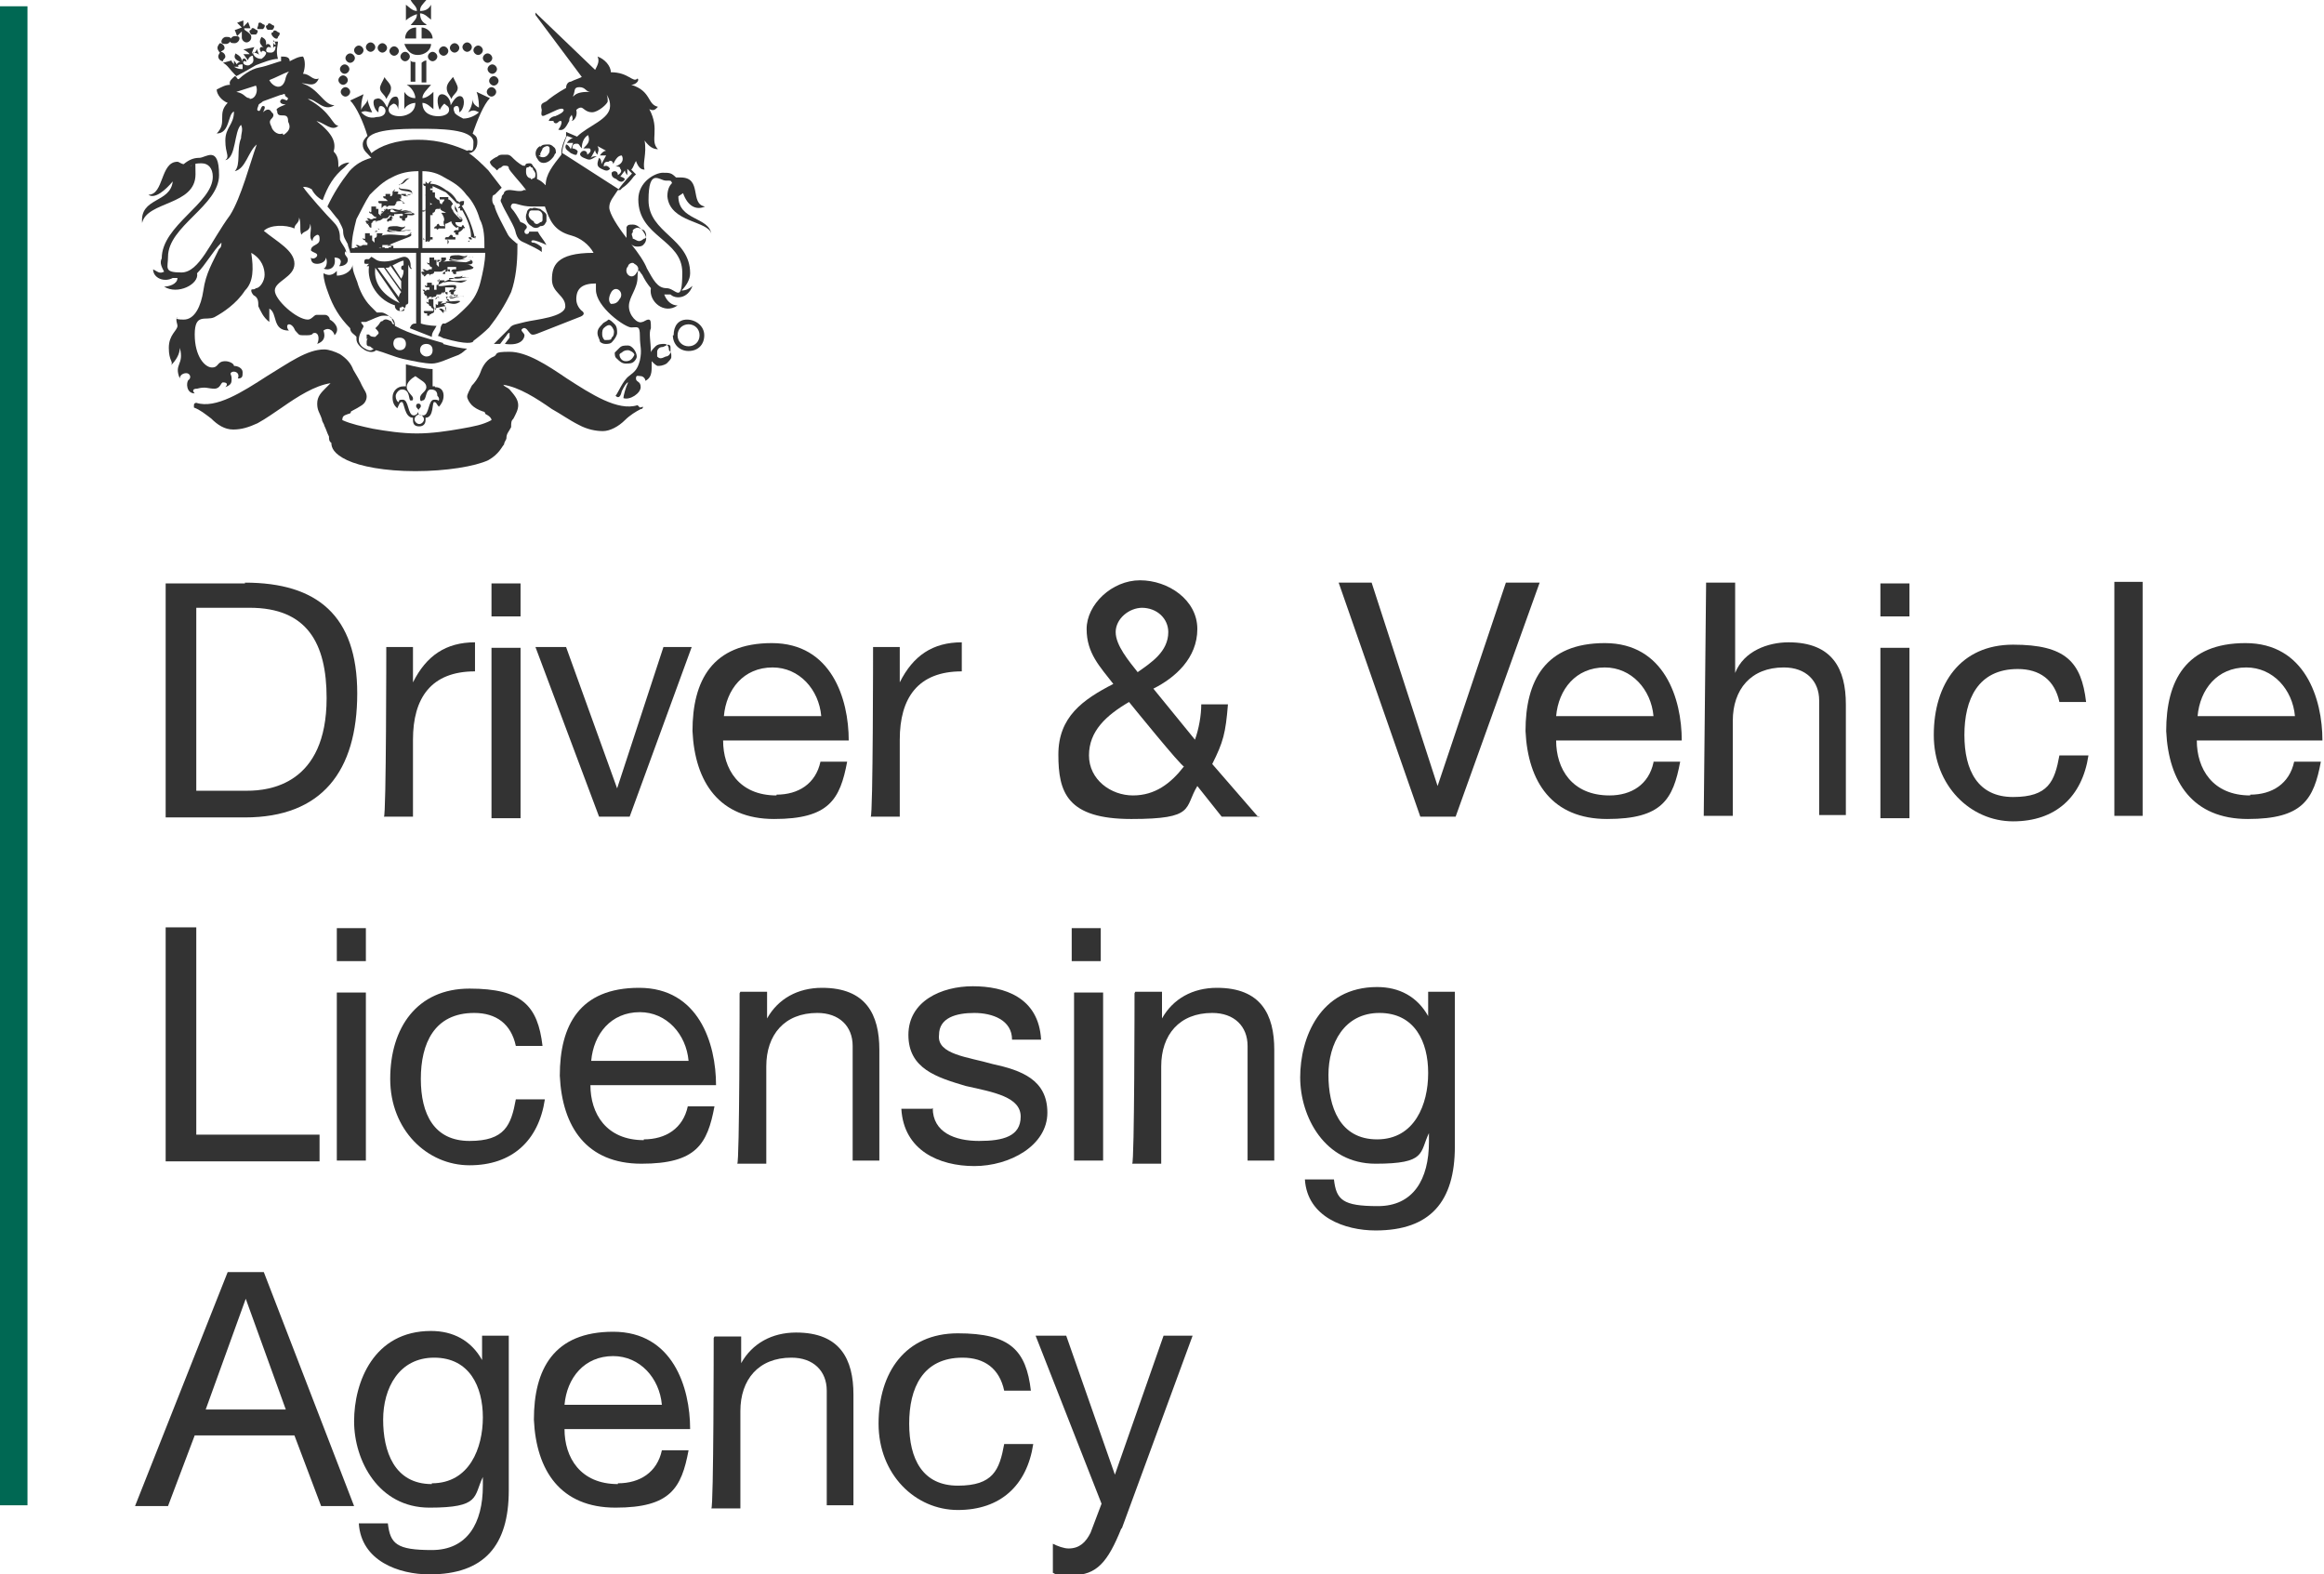 <?xml version="1.0" encoding="UTF-8"?>
<svg id="Layer_1" xmlns="http://www.w3.org/2000/svg" baseProfile="tiny" version="1.2" viewBox="0 0 296 200.5">
  <!-- Generator: Adobe Illustrator 29.5.1, SVG Export Plug-In . SVG Version: 2.1.0 Build 141)  -->
  <rect y=".8" width="3.5" height="190.9" fill="#006853"/>
  <path d="M31.2,74.3h-10.1v29.8h10.1c9.8,0,14.3-5.9,14.3-15.8s-5.1-14.1-14.3-14.1ZM31.5,100.7h-6.5v-23.3h6.8c7.3,0,9.8,4.5,9.8,11.5,0,11-7.3,11.8-10.1,11.8Z" fill="#333"/>
  <path d="M49.2,82.4h3.4v4.5c1.7-3.4,4.2-5.1,7.9-5.1v3.7c-5.6,0-7.9,3.4-7.9,8.7v9.8h-3.7c.3,0,.3-21.7.3-21.7Z" fill="#333"/>
  <rect x="62.6" y="82.5" width="3.7" height="21.7" fill="#333"/>
  <rect x="62.6" y="74.3" width="3.7" height="4.2" fill="#333"/>
  <polygon points="80.2 104 76.3 104 68.2 82.4 72.1 82.4 78.6 100.4 84.5 82.4 88.1 82.4 80.2 104" fill="#333"/>
  <path d="M98.9,101.3c-4.8,0-6.8-3.4-6.8-7h16c0-5.3-2.2-12.4-9.8-12.4s-10.1,4.8-10.1,11.2c.3,6.5,3.4,11.2,10.4,11.2s8.4-2.5,9.3-7.3h-3.4c-.6,2.8-2.8,4.2-5.6,4.2ZM98.4,85c3.4,0,5.9,2.8,6.2,6.2h-12.4c.3-3.4,2.5-6.2,6.2-6.2Z" fill="#333"/>
  <path d="M111.2,82.4h3.4v4.5c1.7-3.4,4.2-5.1,7.9-5.1v3.7c-5.6,0-7.9,3.4-7.9,8.7v9.8h-3.7c.3,0,.3-21.7.3-21.7Z" fill="#333"/>
  <path d="M160.3,104.1l-5.9-6.8c1.4-2.8,1.7-3.9,2-7.6h-3.4c0,1.4-.3,3.1-.8,4.5l-5.3-6.5c2.8-1.4,5.6-3.9,5.6-7.6s-3.7-6.2-7.3-6.2-6.8,3.1-6.8,6.2,1.7,4.8,3.4,7c-3.9,2-7,4.2-7,9s1.1,8.2,9.3,8.2,6.7-1.4,8.4-4.2l3.1,3.9h4.8ZM145.4,77.4c2,0,3.4,1.4,3.4,3.1,0,2.5-2.2,3.9-3.9,5.1-1.1-1.4-2.8-3.4-2.8-5.1s1.7-3.1,3.4-3.1ZM144.3,101.3c-2.8,0-5.6-2-5.6-5.1s2.2-5.1,5.1-6.8c0,0,6.8,8.4,7,8.2-1.7,2.2-3.7,3.7-6.5,3.7Z" fill="#333"/>
  <polygon points="185.4 104 180.9 104 170.5 74.2 174.7 74.2 183.1 100.1 191.8 74.2 196.1 74.2 185.4 104 185.4 104" fill="#333"/>
  <path d="M210.6,97.1c-.6,2.8-2.8,4.2-5.6,4.2-4.8,0-6.8-3.4-6.8-7h16c0-5.3-2.2-12.4-9.8-12.4s-10.1,4.8-10.1,11.2c.3,6.5,3.4,11.2,10.4,11.2s8.4-2.5,9.3-7.3h-3.4ZM204.4,85c3.4,0,5.9,2.8,6.2,6.2h-12.4c.3-3.4,2.5-6.2,6.2-6.2Z" fill="#333"/>
  <path d="M217.3,74.2h3.7v11.5c1.1-2.8,4.2-3.9,6.8-3.9,5.6,0,7.3,3.4,7.3,7.9v14.1h-3.4v-14.6c0-2.5-1.7-4.2-4.5-4.2-4.2,0-6.5,2.8-6.5,6.8v12.1h-3.7l.3-29.5h0Z" fill="#333"/>
  <rect x="239.5" y="82.5" width="3.7" height="21.7" fill="#333"/>
  <rect x="239.5" y="74.3" width="3.7" height="4.2" fill="#333"/>
  <path d="M262.3,89.4c-.6-2.8-2.5-4.2-5.3-4.2-5.1,0-6.8,3.9-6.8,8.4s1.7,7.9,6.2,7.9,5.3-2,5.9-5.3h3.7c-.8,5.3-4.2,8.4-9.6,8.4s-10.1-4.5-10.1-11,3.4-11.5,10.1-11.5,8.7,2.2,9.3,7.3h-3.4Z" fill="#333"/>
  <polygon points="269.3 74.1 272.9 74.1 272.9 103.9 269.3 103.9 269.3 74.1 269.3 74.1" fill="#333"/>
  <path d="M286.6,101.3c-4.8,0-6.8-3.4-6.8-7h16c0-5.3-2.2-12.4-9.8-12.4s-10.1,4.8-10.1,11.2c.3,6.5,3.4,11.2,10.4,11.2s8.4-2.5,9.3-7.3h-3.4c-.6,2.8-2.8,4.2-5.6,4.2ZM286.1,85c3.4,0,5.9,2.8,6.2,6.2h-12.4c.3-3.4,2.5-6.2,6.2-6.2Z" fill="#333"/>
  <polygon points="21.1 118.1 25 118.1 25 144.5 40.7 144.5 40.7 147.9 21.1 147.9 21.1 118.1" fill="#333"/>
  <rect x="42.9" y="126.4" width="3.7" height="21.4" fill="#333"/>
  <rect x="42.9" y="118.2" width="3.7" height="4.2" fill="#333"/>
  <path d="M65.7,133.2c-.6-2.8-2.5-4.2-5.3-4.2-5.1,0-6.8,3.9-6.8,8.4s1.7,7.9,6.2,7.9,5.3-2,5.9-5.3h3.7c-.8,5.3-4.2,8.4-9.6,8.4s-10.1-4.5-10.1-11,3.4-11.5,10.1-11.5,8.7,2.2,9.3,7.3h-3.4Z" fill="#333"/>
  <path d="M82,145.2c-4.8,0-6.8-3.4-6.8-7h16c0-5.3-2.2-12.4-9.8-12.4s-10.1,4.8-10.1,11.2c.3,6.5,3.4,11.2,10.4,11.2s8.4-2.5,9.3-7.3h-3.4c-.6,2.8-2.8,4.2-5.6,4.2ZM81.5,128.9c3.4,0,5.9,2.8,6.2,6.2h-12.4c.3-3.4,2.5-6.2,6.2-6.2Z" fill="#333"/>
  <path d="M94.3,126.3h3.4v3.4c1.4-2.5,3.9-3.9,7-3.9,5.6,0,7.3,3.4,7.3,7.9v14.1h-3.4v-14.6c0-2.5-1.7-4.2-4.5-4.2-4.2,0-6.5,2.8-6.5,6.8v12.4h-3.7c.3,0,.3-21.7.3-21.7h0Z" fill="#333"/>
  <path d="M118.8,141.1c0,3.1,2.8,4.2,5.9,4.2s5.3-.6,5.3-3.1-3.4-3.1-7-3.9c-3.7-1.1-7.3-2.2-7.3-6.5s4.2-6.2,8.2-6.2,8.4,1.4,8.7,6.8h-3.7c0-2.5-2.5-3.4-4.8-3.4s-4.5.6-4.5,2.8c-.3,2.5,3.7,2.8,6.8,3.7,3.7.8,7,2,7,6.2s-4.8,6.8-9.3,6.8-9-2-9.3-7.3h3.9Z" fill="#333"/>
  <rect x="136.8" y="126.4" width="3.7" height="21.4" fill="#333"/>
  <rect x="136.5" y="118.2" width="3.7" height="4.2" fill="#333"/>
  <path d="M144.6,126.3h3.4v3.4c1.4-2.5,3.9-3.9,7-3.9,5.6,0,7.3,3.4,7.3,7.9v14.1h-3.4v-14.6c0-2.5-1.7-4.2-4.5-4.2-4.2,0-6.5,2.8-6.5,6.8v12.4h-3.7c.3,0,.3-21.7.3-21.7h0Z" fill="#333"/>
  <path d="M181.9,126.3v3.1c-1.4-2.5-3.7-3.7-6.5-3.7-7.3,0-9.8,6.5-9.8,11.5s3.1,11,9.6,11,5.6-1.4,6.8-3.9v1.1c0,4.8-2,8.2-6.5,8.2s-5.3-.8-5.6-3.4h-3.7c.3,4.8,5.1,6.5,9,6.5,7,0,10.1-3.7,10.1-10.7v-19.7h-3.4ZM181.9,136.7c0,3.9-1.7,8.4-6.5,8.4s-6.2-4.2-6.2-8.2,2-7.9,6.5-7.9,6.2,3.7,6.2,7.6h0Z" fill="#333"/>
  <path d="M33.5,162h-4.5l-11.8,29.8h4.2l3.4-9h12.7l3.4,9h4.2l-11.5-29.8ZM26.2,179.5l5.1-14.1,5.1,14.1h-10.1Z" fill="#333"/>
  <path d="M61.4,170.1v3.1c-1.4-2.5-3.7-3.7-6.5-3.7-7.3,0-9.8,6.5-9.8,11.5s3.1,11,9.6,11,5.6-1.4,6.8-3.9v1.1c0,4.8-2,8.2-6.5,8.2s-5.3-.8-5.6-3.4h-3.7c.3,4.8,5.1,6.5,9,6.5,7,0,10.1-3.7,10.1-10.7v-19.7h-3.4ZM55,189c-4.8,0-6.2-4.2-6.2-8.2s2-7.9,6.5-7.9,6.2,3.7,6.2,7.6-1.7,8.4-6.5,8.4Z" fill="#333"/>
  <path d="M78.7,189c-4.8,0-6.8-3.4-6.8-7h16c0-5.3-2.2-12.4-9.8-12.4s-10.1,4.8-10.1,11.2c.3,6.5,3.4,11.2,10.4,11.2s8.4-2.5,9.3-7.3h-3.4c-.6,2.8-2.8,4.2-5.6,4.2ZM78.1,172.7c3.4,0,5.9,2.8,6.2,6.2h-12.4c.3-3.4,2.5-6.2,6.2-6.2Z" fill="#333"/>
  <path d="M91,170.2h3.4v3.4c1.4-2.5,3.9-3.9,7-3.9,5.6,0,7.3,3.4,7.3,7.9v14.1h-3.4v-14.6c0-2.5-1.7-4.2-4.5-4.2-4.2,0-6.5,2.8-6.5,6.8v12.4h-3.7c.3,0,.3-21.7.3-21.7Z" fill="#333"/>
  <path d="M127.9,177.1c-.6-2.8-2.5-4.2-5.3-4.2-5.1,0-6.8,3.9-6.8,8.4s1.7,7.9,6.2,7.9,5.3-2,5.9-5.3h3.7c-.8,5.3-4.2,8.4-9.6,8.4s-10.1-4.5-10.1-11,3.4-11.5,10.1-11.5,8.7,2.2,9.3,7.3h-3.4,0Z" fill="#333"/>
  <path d="M142.8,194.7c-1.7,4.2-3.1,5.9-6.2,5.9s-1.7,0-2.5-.3v-3.7c.6.3,1.4.6,2,.6,1.4,0,2.2-.8,2.8-2l1.4-3.7-8.4-21.4h3.9l6.2,17.7,6.2-17.7h3.7l-9,24.5h0Z" fill="#333"/>
  <g>
    <path d="M49,9.8c-.3.6-.6,1.1-.6,1.4,0,.6.6.8.8,1.4.3-.6.6-.8.6-1.4s-.8-1.1-.8-1.4M57.7,9.8c.3.6.6,1.1.6,1.4,0,.6-.6.8-.8,1.4-.3-.6-.6-.8-.6-1.4s.6-1.1.8-1.4M43.9,9.4c.3,0,.6-.3.6-.6s-.3-.6-.6-.6-.6.3-.6.6.3.6.6.6M44.3,10.2c0-.3-.3-.6-.6-.6s-.6.3-.6.6.3.6.6.6.6-.3.6-.6M44.6,11.7c0-.3-.3-.6-.6-.6s-.6.3-.6.6.3.6.6.6.6-.3.6-.6M47.2,6.6c.3,0,.6-.3.6-.6s-.3-.6-.6-.6-.6.3-.6.6.3.6.6.6M45.7,7c.3,0,.6-.3.6-.6s-.3-.6-.6-.6-.6.3-.6.6.3.6.6.6M44.6,8c.3,0,.6-.3.6-.6s-.3-.6-.6-.6-.6.3-.6.6.3.6.6.6M48.7,6.7c.3,0,.6-.3.6-.6s-.3-.6-.6-.6-.6.3-.6.6.3.6.6.6M50.2,7.1c.3,0,.6-.3.6-.6s-.3-.6-.6-.6-.6.3-.6.6.3.6.6.6M51.6,7.8c.3,0,.6-.3.6-.6s-.3-.6-.6-.6-.6.3-.6.6.3.6.6.6M62.1,8.8c0,.3.3.6.6.6s.6-.3.6-.6-.3-.6-.6-.6-.6.3-.6.6M62.9,9.7c-.3,0-.6.3-.6.6s.3.6.6.6.6-.3.6-.6-.3-.6-.6-.6M62.6,11.1c-.3,0-.6.3-.6.6s.3.6.6.6.6-.3.6-.6-.3-.6-.6-.6M59.5,6.6c.3,0,.6-.3.6-.6s-.3-.6-.6-.6-.6.3-.6.6.3.6.6.6M60.9,7c.3,0,.6-.3.6-.6s-.3-.6-.6-.6-.6.3-.6.6.3.6.6.6M62.1,8c.3,0,.6-.3.6-.6s-.3-.6-.6-.6-.6.3-.6.6.3.6.6.6M57.9,6.7c.3,0,.6-.3.6-.6s-.3-.6-.6-.6-.6.3-.6.6.3.6.6.6M56.5,7.1c.3,0,.6-.3.6-.6s-.3-.6-.6-.6-.6.3-.6.6.3.6.6.6M54.5,7.2c0,.3.3.6.6.6s.6-.3.6-.6-.3-.6-.6-.6-.6.3-.6.6M52.3,10.4h.6v-2.5c-.3,0-.6,0-.6-.3v2.8h0ZM54.3,7.7c-.3,0-.6.3-.6.3v2.5h.6v-2.8ZM53,4.9v-1.4c-.8,0-1.4.6-1.4,1.4h1.4ZM53.7,4.9h1.4c0-.8-.8-1.4-1.4-1.4v1.4h0ZM51.5,5.6c.3.8.8,1.4,1.7,1.4s1.7-.6,1.7-1.4h-3.4ZM54.3,3.1c-.6-.3-.8-.8-.8-1.4.6,0,1.1.6,1.4.8V.6c-.3.6-.8.8-1.4.8,0-.6.3-.8.8-1.4h-2c.3.6.8.8.8,1.4-.6,0-1.1-.6-1.4-.8v2c.3-.3.8-.6,1.4-.8,0,.6-.3.8-.8,1.4h2ZM56.5,43.7c-2-.6-4.2-1.1-6.2-2.2,0-.3,0-.8-.6-1.1-.3-.3-.8-.6-1.1-.6h-.6l-.8-.8c-.8-.8-1.4-2-1.7-3.1-.3-.8-.6-1.4-.6-2.2,0,.6-.8,1.4-2,1.4v-.6c-.3.3-.8.8-1.7.3,0,.8.3,1.7.6,2.5.6,1.7,1.4,3.1,2.8,4.5,0,.6.6.8.8,1.1v.3c0,.6.6,1.1,1.1,1.4.6.3,1.1.3,1.4,0,1.1.3,2.2.8,3.4,1.1,1.4.3,2.8.6,3.7.6s2-.6,3.4-1.1c.6-.3.8-.6,1.1-.8-.6,0-2-.3-3.1-.6M49.8,40.9c-.6-.3-.8-.3-1.1,0-.3,0-.3.3-.6.6l-.3.3c.3.3.6.6.3.8l-.3.3c-.3,0-.6,0-.8-.3h-.3v.6c.3-.3,0,0,0,.3v.3c0,.3.3.3.3.3.3,0,.3.3.6.3-.3.3-.6.3-1.1,0-.6-.3-.8-.8-.8-1.1,0-.6.3-1.1.6-1.7,0-.3-.3-.3-.3-.6h.6c.8-.3,1.7-.8,2.2-.8s.8,0,1.1.3c0,.3.3.6.3.8-.3,0-.3-.3-.3-.3M50.9,44.6c-.6,0-.8-.6-.8-.8,0-.6.3-.8.8-.8s.8.3.8.8-.3.8-.8.8M54.3,45.4c-.3,0-.8-.3-.8-.8s.3-.8.8-.8.8.3.8.8-.3.8-.8.8M55.4,49.2h-.3v-2.2c-.8,0-2.2-.3-3.4-.6v2.8h-.3c-.8,0-1.4.6-1.4,1.4s.3,1.1.6,1.4c.3-.6.3-.8.6-.8s.3,2,1.4,2v.3c0,.6.3.8.8.8s.8-.3.8-.8v-.3c1.1,0,.8-2,1.1-2s.3.3.6.6c.3-.3.6-.8.6-1.4s-.3-1.1-1.1-1.1M53.4,54c-.3,0-.6-.3-.6-.6s.3-.6.6-.6.6.3.6.6-.3.6-.6.6M55.9,51.2c0-.3-.3-.3-.6-.3-.8,0-.6,2-1.4,2s-.6-.3-.6-.6.3-.3.3-.6-.3-.3-.3-.3q-.3,0-.3.3c0,.3.3.3.3.6s-.3.6-.6.6c-.8,0-.6-2-1.4-2s-.3.3-.6.3c-.3-.3-.3-.6-.3-.8s.3-.8.8-.8c1.1,0,.8,1.4,1.1,1.4s.3,0,.3-.3-.8-.8-.8-1.4.6-1.1,1.1-1.4c.8.6,1.4.8,1.4,1.4s-.8.8-.8,1.4.3.3.3.3c.6,0,.3-1.4,1.1-1.4s.8.6.8.8c.3.3.3.6,0,.8" fill="#333"/>
    <path d="M81.5,51.9l-.3-.3c-2.5.8-5.9-1.4-9-3.4-2.5-1.7-5.1-3.4-7.3-3.4s-1.4.3-2,.6c-.8.3-1.4,1.1-1.7,2-.3.8-.8,1.4-1.1,1.7-.3.6-.6,1.1-.6,1.4s.3.8.6,1.1c.3.3.8.6,1.4.8,0,0,.3,0,.3.3.6.3.8.6.8.8-1.1.6-2.2.8-3.9,1.1-1.7.3-3.7.6-5.6.6s-3.9-.3-5.6-.6c-1.4-.3-2.8-.6-3.9-1.1,0-.6.3-.6.8-.8,0,0,.3,0,.3-.3.6-.3,1.1-.6,1.4-.8s.6-.6.6-1.1-.3-.8-.6-1.4c-.3-.7-.7-1.3-1.1-2-.3-.8-.8-1.4-1.7-2-.6-.3-1.4-.6-2-.6-2.2,0-4.5,1.7-7.3,3.4-3.1,2-6.5,4.2-9,3.4,0,0-.3,0-.3.3v.3c.8.3,1.4.8,2.2,1.4.8.8,1.7,1.4,2.8,1.4s2-.3,3.1-.8c1.1-.6,2.2-1.4,3.1-2,2-1.4,4.2-2.8,6.2-3.1l-.6.6c-.6.6-1.1,1.1-1.1,2s.3,1.1.6,2c0,.3.3.6.3.8.3.6.3.8.6,1.4,0,.3,0,.6.3.8,0,.6.3,1.4,2,2.2s4.8,1.4,8.7,1.4,7.6-.6,9.3-1.4c1.4-.8,1.7-1.7,2-2,0-.3.3-.6.3-.8,0-.6.3-.8.6-1.4,0-.6,0-.8.3-1.1.3-.6.6-1.1.6-1.7,0-.8-.6-1.4-1.1-2-.3-.3-.6-.3-.8-.6,2,.3,4.2,1.7,6.2,3.1,1.1.6,2.2,1.4,3.4,2,1.1.6,2.2.8,3.1.8s2-.6,2.8-1.4c.6-.6,1.4-1.1,2-1.4.3,0,.3-.3.3-.3M65.8,31c-.3-.3-.8-.6-1.1-1.1-.3-.6-1.7-3.1-1.7-3.7-.3-.3-.3-.6-.3-.8s0-.6.3-.6c0,0,.3-.3.6-.6l.3-.3c-.6-.8-1.1-1.4-1.7-2.2-.8-.8-1.7-1.7-2.5-2.2.6,0,1.1-.6,1.1-1.4s-.3-.8-.6-1.1c.6-1.7,1.4-3.7,2.2-4.5l-1.7-.8c.3.8.3,1.7.3,2-.6-.3-.8-.6-.8-1.1,0,.6-.3,1.4-.6,1.7.6-.3.8-.3,1.4,0-.3.3-1.1.8-2,.8-.6-.3-1.1-.6-1.1-.8-.3-.6,0-.8.3-.8s.3.6.3.8c.6-.3.8-1.7.3-2-.6-.3-1.1.6-1.4,1.1,0-.8-.6-1.4-1.1-1.4-.8,0-.6,1.4-.3,2,.3-.6.6-.8.6-.8.3.3.6.3.6.8s-.6.8-1.4.8-2-.3-2-1.7c.6,0,1.1.6,1.4.8v-2.2c-.6.6-1.1.8-1.4.8,0-.6.6-1.1,1.1-1.7h-3.1c.6.3,1.1,1.1,1.1,1.7-.6,0-1.1-.3-1.4-.8v2.2c.3-.6,1.1-.8,1.4-.8,0,1.4-1.4,1.7-2,1.7-.8,0-1.4-.3-1.4-.8s.3-.6.6-.8c.3,0,.6.3.6.8,0-.3.3-1.7-.3-1.7s-.8.6-1.1,1.4c-.3-.6-.8-1.4-1.4-1.1-.6,0-.3,1.4.3,1.7,0-.3,0-.8.3-.8s.6.3.6.6c0,.6-.6.8-1.1.8-1.1.3-1.7-.3-2-.6.6-.3.8,0,1.4,0-.3-.6-.6-1.4-.6-1.7,0,.6-.6.8-.8,1.4,0-.6,0-1.1.3-2l-1.7.8c.8.8,1.7,2.8,2.2,4.5-.3.3-.6.6-.6,1.1,0,.8.6,1.1,1.1,1.7-1.1.3-2,.8-2.8,1.7-1.1,1.4-2,2.8-2.8,4.5.3.3,1.1,1.4,1.4,1.7.3.6.6,1.1.6,1.4,0,.8.3,1.1.6,1.7,0,.3.3.8.3,1.1h8.4v9c-.3,0-.6,0-.8.6.8.3,2,.8,2.8,1.1,0-.6.3-.8.6-1.4,0,0-1.1,0-2-.3v-9h8.2c0,1.1-.3,2.5-.6,3.7s-.8,2.2-1.7,3.1c-.8.8-1.7,1.7-2.8,2.2h-.3c-.3.3-.3.6-.3.8s-.3.6-.3.8c.3,0,.6.3.8.3,2.8.8,3.7.6,3.7.3.8-.6,1.4-1.1,2-1.7,1.1-1.4,2-2.8,2.8-4.5.6-1.7.8-3.7.8-5.6v-.6M53.2,31.6h-8.4c0-1.4.3-2.5.6-3.7.6-1.1,1.1-2.2,1.7-3.1.8-.8,1.7-1.7,2.8-2.2,1.1-.6,2.2-.8,3.4-.8v9.8ZM53.2,17.8c-2.8,0-4.8.8-5.9,1.7-.3-.6-.6-.8-.6-1.4,0-1.7,4.5-1.7,6.8-1.7s6.8,0,6.8,1.7-.3.8-.8,1.1c-1.4-.6-3.4-1.4-6.2-1.4M53.8,31.6v-9.8c1.1,0,2,.3,2.8.8,1.1.6,2,1.1,2.8,2.2.8.8,1.4,2,1.7,3.1.6,1.1.6,2.5.6,3.7h-7.9Z" fill="#333"/>
    <path d="M60.5,30.1c.3,0,0,.3,0,.3-.3-1.4-.8-2.8-1.7-4.2.3,0,.3-.3.3-.6-.3,0-.6,0-.6.3,0,0,0-.3-.3-.3-.3-.6-.8-1.1-1.4-1.4-.8-.6-1.4-.8-2-.8,0-.3.3-.3.3,0,0-.3-.3-.3-.3-.3l-.3.3-.3-.3v.3h-.3s0,.3.3.3v-.3,3.4h-.6q.3.3.6,0v3.7c-.3,0-.3-.3,0-.3-.3,0-.3.3-.3.3h.3v.3q.3,0,.3-.3v.3s.3,0,.3-.3h-.3,2.5v.6q.3-.3,0-.6h2.8c0,.3-.3.3-.3,0,0,.3.3.3.3.3v-.3h.3q0-.3-.3-.3h.3c.6.3.6,0,.3,0M58.3,25.9q-.3,0,0,0t.3.3l-.3.3h.3v.3h.3c.6,1.1,1.1,2.2,1.1,3.4h-.3q0,.3.3.3h-2v-.3h-.3s0-.3-.3-.3l-.3.3h-.3s-.3.3,0,.3h-1.7v-.3h-.3v-2.8h.3v-.3s.3,0,.3-.3l-.3-.3v-.3s-.3-.3-.3,0v-2.2h.3v-.3l1.7.8,1.4,1.4" fill="#333"/>
    <path d="M59.1,29.2s.3-.3,0,0q0-.3,0,0c0-.3.3-.3,0-.3,0-.3-.3-.3-.3,0,0,0-.8,0-.8-.6h.6s.3,0,.3-.3-.3-.3-.6-.6v-.3q0-.3-.3-.8v-.3c0,.3-.3.6.3,1.1,0,.6.6.8.6.8h-.3l-.3-.3c-.3-.3-.6-.6-.6-.8-.3-.3-.3-.6,0-.8,0,0-.3-.6-.6-.6v-.3h-1.1v.3h.6c0,.3-.3.3-.3.6,0,0-.3,0-.3-.3,0,0,0-.3-.3-.3l-.3-.3v-.6h-.3v-.3h-.6v.6h-.3q0,.3.3.3v.3s.3.6.6.6c-.3,0-.3.3-.3.3l-.3.3h-.3v.3h.3v.3h.3v-.3h.6s0-.3.3-.3h.3v-.3c0,.6.6.6.8.8h-.6c.6.8.3,1.1.3,1.1,0,.3,0,.6.3.6h-.6c-.3,0-.3-.3-.3-.3,0,0-.3,0-.3.3,0,0-.3,0-.3.3h.3s0,.3.3,0h.8v-.6c.3,0,.6-.3.8-.3,0,.3.3.6.6.8.3,0,.3-.3.3,0v.3h-.3s-.3,0-.3.3h.3s-.3,0,0,.3v-.3.3h.3v-.3q.6-.3.6-.6t0,0s.3,0,0,0h0ZM52.3,33.8c0-.6-.3-1.1-.8-1.1s-1.4.6-2.5.6-1.1-.3-1.7-.6l-.3.3h-.3q-.3,0-.3.3c0,.3,0,.3.3.3h.3l-.3.3h.3c-.3,2,1.1,4.5,3.7,5.1.3,0,.8,0,.8.3s0,.3-.3.3-.3,0-.3-.3.3,0,.3-.3,0-.3-.3-.3-.6,0-.6.3.3.6.6.6.8-.3.8-.8c0,0,.3,0,.3-.3v-4.8c.3.8.6.6.3.3.3,0,0,0,0,0M47.8,34.1l3.1,4.5c-1.7-.8-3.4-2.2-3.1-4.5M50.9,38l-2.8-3.9h.8l2.2,3.1c-.3.3-.3.6-.3.8M51.1,36.9l-2-2.8c.3,0,.6,0,.6-.3l1.4,2v1.1M51.4,33.8q-.3,0-.3.3,0,.3.3.3c0,.3,0,.6-.3,1.1l-1.1-1.7c.6-.3,1.1-.6,1.4-.6v.6M51.7,24.9c.6,0,.8-.3.8-.3,0-.8-1.7-.3-1.7-.8v-.3c.8,0,.8-.6,1.4-.8-.8,0-.8.6-1.1.6.3,0,.3-.3.3-.3,0,.3-.3.3-.6.6v.3c0,.6,1.7.3,1.7.8,0,0-.6,0-.8.3-.3,0-.6-.3-1.1-.3,0,0,.3-.3,0-.3h-.6v.3s0,.3-.3.3v-.3h-.6v.3h-.3q0,.3.3.3l.3.3h-1.1s-.3,0,0,.3h.3v.6l.3-.3h.3v.3c0-.3,0,0,.3-.3h.6c.3,0,.3-.3.3-.3.3,0-.3-.3.6-.3h.3v.3h.3c-.6-.3-.6-.6-.8-.6,0,0-.3,0,0,.3h-.3.3v-.3h.3v-.6h.3c.3,0,0,0,0,0h.3v.3h-.3.6M50.3,24.1s0,.3,0,0c0,.3,0,0,0,0M50.3,24.1q-.3,0,0,0-.3,0,0,0-.3,0,0,0M50,24.4c0-.3,0,0,0,0q0-.3,0,0,0-.3,0,0l.3-.3q0,.3-.3.3.3,0,0,0c.3,0,0,0,0,0q0,.3,0,0c0,.3,0,0,0,0" fill="#333"/>
    <path d="M52.5,27.2c0-.3-.3-.3-.8-.3s-2,.3-2,0,.3-.3.6,0c.8.3,1.7-.3,2,0-.6-.3-.8,0-1.7,0,.3,0,.6,0,.6-.3-.3.3-.8,0-1.1,0s-.8,0-.8.3c0,.6,1.7.3,2,.3q1.1-.3,1.4,0h-.8c-.6,0-1.7-.3-2.5,0,0,0,.3-.3,0-.3v-.3h-.3v-.3.3s0,.3-.3.3c0,0,0,.3-.3.3v.3l-.3-.3v-.6h-.3v-.3h-.6v.6c0,.3-.3,0-.3,0q0,.3.3.3l.3.3s.3.3.3,0v.3h-.3s-.3.3-.6,0h-.3l.3.3h-.3s-.3,0,0,.3c0,0,0,.3.3,0,0,0-.3.3,0,.3,0,0,0,.3.3.3v-.6s0,.3,0,0c0,0,.3,0,0-.3v.3l.3-.3h.3v.3c0-.3.3-.3.3-.3.3,0,.6-.3.6-.3h.3c.6,0,.3-.6.8-.3h.3v.3c-.3,0-.3-.3-.3-.3,0,0-.3,0-.3.3,0,0-.3,0-.3.3,0,0,0,.3.3,0h.3v-.3h.3v-.6h1.1v.3h-.3s-.3,0,0,.3h.3s-.3,0,0,.3v-.3.3h.3v-.3s.3,0,.3-.3v-.3h-.8c1.1.3,1.7.3,1.7,0M48.9,26.6s.3,0,0,0c0,.3.3.3,0,0,0,.3,0,0,0,0M48.9,26.6q-.3,0,0,0t0,0,0,0M48.6,27.2q0-.3,0,0t0,0,0,0,0,0,0,0v-.3h.3l-.3.3c.3-.3,0-.3,0,0q0-.3,0,0M52.3,29.7c0-.3-.3-.3-.8-.3s-2.2.3-2.2,0,.6,0,1.1,0c.8.3,1.4-.3,2,0-.3-.3-.8,0-1.4,0,.3-.3.6-.3.6-.6-.3.3-.8,0-1.1,0-.6,0-1.1,0-1.1.3,0,.6,2,.3,2.5.3s.3.3.6.3c-.3,0-.6.3-.8.3-.6,0-2.2-.3-3.1,0,0,0,.3-.3,0-.3h-.6v.3s0,.3-.3.3v.6l-.3-.3v-.6h-.3v-.3h-.6v.6c0,.3-.3,0-.3,0q0,.3.3.3s0,.3.3.3v.3h-.6s-.3.3-.6,0h-.3l.3.3h-.3s-.3,0,0,.3c0,0,0,.3.3,0,0,0-.3.3,0,.3v-.3.3l.3-.3h.3v.3c0-.3.3,0,.6-.3h.8c.8,0,.3-.3,1.4-.3v.3c-.3,0-.3-.3-.3-.3,0,0-.3,0-.3.3,0,0-.3,0-.3.3h.3v-.3h.3v-.6h1.1v.3h-.3v.3h.3s-.3,0,0,.3v-.3.3h.3v-.8h-.8c2.5-1.1,3.1-1.1,3.1-1.4M48.1,29.1c.3,0,.3.3,0,0q.3.3,0,0c.3.3,0,0,0,0M48.1,29.1c-.3,0,0,0,0,0M47.8,29.7q0-.3,0,0,.3-.3,0,0,.3-.3,0,0,.3-.3,0,0c.3-.3,0-.3,0,0v-.3h.3l-.3.3q.3-.3,0,0,.3-.3,0,0,.3-.3,0,0,.3,0,0,0,.3,0,0,0M60.2,34c0-.3,0,0,0,0q0-.3,0,0c-.3-.3-.6-.3-.8-.3.3,0,.8,0,.8-.3s-.3-.3-.8-.3-2.2.3-2.2,0,.6,0,1.1,0c.8,0,1.7-.6,2-.3-.6-.3-.8.3-1.4,0,.3,0,.6,0,.6-.3-.3.3-.8,0-1.1,0-.6,0-1.1,0-1.1.3,0,.6,2,.3,2.2.3h.6s-.6.3-.8.3c-.6,0-2.2-.3-3.1,0,.3,0,.6-.3.6-.3v-.3h-.6v.3s0,.3-.3.3v.6l-.3-.3v-.6h-.3v-.3h-.6v.6c0,.3-.3,0-.3,0q0,.3.3.3s0,.3.3.3v.3h-.3s-.3.3-.6,0h-.3l.3.3h-.3s-.3,0,0,.3c0,0,0,.3.3,0,0,0-.3.3,0,.3v-.3.3l.3-.3h.3v.3c0-.3.3-.3.3-.3,0,0,.3,0,.3-.3h.6c.8,0,.3-.3,1.4-.3v.3c-.3,0-.3-.3-.3-.3,0,0-.3,0-.3.3,0,0-.3,0-.3.3h.3v-.3h.3v-.6h1.1v.3h-.3s-.3,0-.3.3h.3s-.3,0,0,.3v-.3.3h.3v-.3c2-.3,2.2-.3,2.2-.6q0,.3,0,0,0,.3,0,0,0,.3,0,0M56.2,32.9q0,.3,0,0c0,.3,0,0,0,0M55.7,33.4q.3-.3,0,0,.3-.3,0,0,.3-.3,0,0,.3-.3,0,0,.3-.3,0,0v-.3h.3q.3,0-.3.3.3-.3,0,0,.3-.3,0,0,.3-.3,0,0,.3,0,0,0,.3,0,0,0ZM57.7,35.4c.8.3,1.7-.3,2,0-.6-.3-.8,0-1.4,0,.3,0,.6,0,.6-.3-.3.3-.8,0-1.1.3q0-.3,0,0h-.6c0,.6,1.4.3,2,.3h.3s-.6.3-.8.3-1.4-.3-2.2,0c0,0,.3-.3,0-.3h-.6v.3s0,.3-.3.3v.6h-.3v-.6h-.3v-.3h-.6v.3c0,.3-.3,0-.3,0q0,.3.3.3h.3v.3h-.3s-.3.3-.3,0h-.3l.3.3s-.3,0,0,.3c0,0,0,.3.3,0,0,0-.3,0,0,.3v.3l.3-.3h.3v.3c0-.3.3-.3.3-.3q.3,0,.3-.3h.3c.6,0,0-.3.8-.3h.3v.3c-.3,0-.3-.3-.3-.3,0,0-.3,0-.3.3h-.3.3v-.3h.3v-.6h1.1v.3h-.3s-.3,0-.3.3h.3s-.3,0,0,.3v-.3.3h.3v-.3l.3-.3h-.8c.3,0,.8,0,.8-.3s0-.3-.6-.3-1.7.3-1.7,0c1.4-.8,1.7-.8,2-.8M56,35.4s-.3,0,0,0q-.3,0,0,0c-.3,0,0,0,0,0M56,35.7c0,.3-.3.3,0,0-.3.3-.3,0-.3,0h.3q-.3,0,0,0s-.3,0,0,0c-.3,0,0-.3,0,0q-.3-.3,0,0-.3-.3,0,0-.3-.3,0,0M56,35.4s.3,0,0,0q.3,0,0,0M57.1,37.8c.8.3,1.7-.3,2,0-.6-.3-.8.3-1.4,0,.3,0,.6,0,.6-.3-.3.3-.8,0-1.1.3q0-.3,0,0-.3,0-.3.3c0,.6,1.7,0,1.7.3,0,0-.3.3-.8.3s-.8-.3-1.7,0l.3-.3h-.6v.3s0,.3-.3,0v.8s-.3-.3-.3-.6v-.8h-.6v.3c0,.3-.3,0-.3,0q0,.3.3.3s0,.3.3.3c0,0,0,.3.3.3v.3h-1.1s-.3,0,0,.3h.3v.3h.3c0-.3,0,0,.3-.3,0,0,.3,0,.3-.3v-.3q1.1-.3,1.4-.3v.3s0,.3.3.3c-.6,0-.6-.3-.8-.3,0,0-.3,0,0,0h-.3l.6.6v-.3h.3v-.3s0-.3-.3-.6h.3v-.3h.3s-.3,0,0,0c0,0,.3,0,0-.3,0,0-.3,0-.3-.3h.3c.6,0,.8-.3.8-.3.8.3-.8.8-.6.3q-.3,0,0,0M55.7,37.8s.3,0,0,0c.3,0,.3.3,0,0,0,.3,0,0,0,0M55.7,37.8c-.3,0,0,0,0,0M55.4,38.1q.3,0,0,0,.3,0,0,0,.3,0,0,0c.3-.3,0,0,0,0q0-.3,0,0,.3-.3,0,0l.3-.3q0,.3-.3.3.3,0,0,0,.3,0,0,0,.3,0,0,0,.3,0,0,0,.3.3,0,0c0,.3,0,0,0,0M28.7,7.2c0-.3-.3-.6-.6-.6,0,0-.3.3-.3.6s.3.6.6.6c0-.3.3-.3.3-.6M28.6,6.1c0-.3-.3-.6-.6-.6,0,0-.3.3-.3.6s.3.6.3.6c.3-.3.6-.3.6-.6M28.8,5.6c.3,0,.6-.3.6-.6s-.3-.3-.6-.3-.6.3-.6.6.3.3.6.3M29.9,5.5c.3,0,.6-.3.6-.6s-.3-.3-.6-.3-.6.3-.6.6.3.3.6.3M34.8,4.7c.3.3.6.3.6,0,.3-.3.3-.6,0-.6-.3-.3-.6-.3-.6,0-.3,0-.3.3,0,.6M34.7,3.8c.3-.3.3-.6,0-.6-.3-.3-.6-.3-.6,0-.3,0-.3.3,0,.6h.6M33.5,3.7c.3-.3.3-.6,0-.6-.3-.3-.6-.3-.6,0s-.3.6,0,.6h.6M32.6,4.4c.3-.3.3-.6,0-.6-.3-.3-.6-.3-.6,0-.3,0-.3.3,0,.6h.6" fill="#333"/>
    <path d="M29.9,3.8l.3.8.6-.6v.8c0,.3.3.6.6.6s.6-.3.6-.6,0-.3-.3-.6c-.3-.3-.6-.3-.6-.6h.8l-.3-.8-.6.6v-.8l-.8.3.6.6-.8.3h0ZM34.8,5.1q.3.3.3.6c-.3,0-.3-.3-.3-.6v1.1c0-.3.3-.3.3-.3,0,.6-.3.8-.6.8s-.6,0-.6-.3.3-.6.6-.3c0-.6-.6-.6-.6-.3,0-.6,0-.8-.6-1.1-.3.6-.3.8.3,1.4-.3-.3-.8,0-.3.6,0-.3.3-.3.6,0,0,.3-.3.6-.6.8-.8,0-1.1-.6-1.1-.8,0,0,.6,0,.8.3l-.3-.8c0,.3-.3.6-.6.6,0-.3.3-.8.3-.8l-1.4.3s.6.3.8.6h-.8l.6.8c0-.3.3-.6.6-.6,0,.3.3.8-.3,1.1-.3.3-.8,0-.8,0-.3-.3,0-.6.3-.3,0-.6-.6-.6-.6,0,0-.6-.3-.8-.8-1.1-.3.6,0,.8.6,1.1-.3,0-.6.3-.3.6,0-.3.3-.3.6-.3v.6c-.3,0-.6,0-1.1-.3h.6l-.6-.8v.6c0-.3-.3-.3-.3-.6l-1.1.3c.6.3.8.8,1.7,1.7.6-.3,2-1.1,2.5-1.4.8-.3,2-.8,2.8-.8-.3-1.1,0-1.7,0-2.2,0,0-.6,0-.6,0Z" fill="#333"/>
    <path d="M44.1,32.2c0-.6-.6-1.1-.8-1.7,0-.6,0-1.4-.8-2.2-.8-.8-3.4-3.7-3.9-4.5.3,0,.6,0,1.1.3.3.6.8,1.1,1.4,1.4.6-1.7,1.4-3.1,2.8-4.2l.6-.6c-.6,0-1.1.3-1.4.6,0-.8,0-1.4-.6-2,.3-1.1,0-2.2-2.2-3.9,1.1.3,2,1.4,2.8.6-.8,0-.8-1.7-3.9-3.4,1.1,0,2,1.7,3.4.8-1.4,0-2-2.2-4.2-2.8.8,0,1.7.6,2.2-.6-.8.3-1.1-.6-2-.6.3-.8.3-1.7,0-2.2-.6,0-1.1.3-1.7.6,0-.6-.6-.6-1.1-.6v.6c-.3,0-1.7.6-2.8.8s-2.2,1.1-2.5,1.4c-.3.3-.3-.3-.6-.3-.3.3-.8.6-.6,1.1-.6,0-1.1.3-1.7.6,0,.6.6,1.4,1.4,1.7-1.4,1.4,0,2.5-1.4,3.9,1.7,0,1.4-2.5,2.2-2.8,0,1.7-1.1,2-1.1,3.7s.6,2,0,2.5c1.4-.3,1.1-3.7,2-4.5.3.6,0,1.1,0,1.7-.6,1.4,0,3.4-.8,4.2,1.4-.3,1.7-2.5,2.8-3.4-.8,2.2-2,6.8-3.4,9-2.5,3.4-3.9,7.3-6.2,7.3s-1.7-.6-1.7-2c0-3.9,6.5-6.5,6.5-10.4s-1.7-2.2-2.5-2.2-1.4.3-2,.8c-.3,0-.6-.3-.8-.3-2.2,0-1.7,4.2-3.7,4.2.8.6,2.2-.6,3.1-1.7-.3,2.8-4.2,2-3.9,5.3.6-2.8,6.8-2.2,6.8-6.2s-.3-.8-.6-1.1c.6-.3.8-.3,1.4-.3.8,0,1.4.6,1.4,1.7,0,3.4-6.5,6.2-6.5,10.4-.3.6,0,1.1.3,1.7-.6.3-.8,0-1.4-.3,0,1.1,1.4,1.7,2.5,1.1h.6c0,.8-1.1,1.1-1.7,1.1,1.7,1.1,4.5-.3,4.2-1.7,1.1-1.1,2-2.8,3.1-3.9,0,.3,0,.6-.3.8-.8,1.7-1.7,3.1-2,5.3-.3,2-1.1,3.7-2.5,3.7s-.8-.3-.8-.3c-.3.3,0,.8,0,1.1,0,.6-1.1,1.1-1.1,2.8s.6,1.7.3,2.2c.6-.6,1.1-1.4,1.1-2.2.6,2.2-.8,2,0,3.9,0-.6.8-.8,1.1-.6s.3.6,0,.8c-.3.3-.3,1.7.8,1.7-.3-.3-.3-.6.3-.6,1.1-.3,1.4,0,2.2,0s.8-.8,1.1-.8c.6,0,.6.3.3.6.8-.3.8-.6.8-1.1s-.3-.6,0-.8,1.1,0,.8.8c.6,0,.6-.3.6-.8s-.6-.8-1.1-.8c0-.3-.6-.6-1.1-.6-1.1,0-.8.8-1.7.8s-2.2-1.4-2.2-4.2,1.4-1.7,2.5-2.2c1.1-.6,2.8-1.7,3.9-3.4,1.1-1.1,1.1-2.8.8-4.8,1.4.8,1.7,2,1.7,2.8s-.6,1.7-1.1,1.7c-.3.3-.6,0-.6.3s.3.6.3.6c.6.3.6.8.6,1.4.3.6.6,1.4,1.4,2v-1.7c1.1.6.3,2.8,2.5,2.8-.3-.3-.3-.8,0-.8s.6.3.8.8c.6.6.3.6,1.4.6s.6-.3,1.1-.3.6.8.3,1.4c.8-.3,1.1-.8.8-1.7.8-.6,1.4.3,1.4.6.8-.8,0-1.7-.6-2,0-.3-.3-.6-.6-.6h-1.1c-.3,0-.6.6-1.1.6-1.4,0-4.2-2.5-4.2-3.7s2.5-1.7,2.5-3.4-2.2-2.8-3.9-4.2c.8-.8,2.8-.8,3.9-.3,0-.6.6-.6.6-1.4.3.8,0,1.7.3,2.2.3-.6,1.1-.3,1.1-1.4.3.8-.3,1.7.3,2.2,0-.6.6-.8.6-.8.3,0,.3.3.3.6,0,.8-1.1.6-1.1,1.4.3.3.8.3.8.6s-.6.6-.8.3c0,.6.3.8.8.8s1.1-.3,1.1-.8c.3.6,0,1.4-.3,1.4.6.3,1.7,0,1.4-1.4.6,0,1.1.3.6,1.1.6,0,1.1-.3,1.1-.8s-.6-.6-.3-1.1M31.8,12.5c-.6,0-.6-.6-1.7-.8l2.5-.8c.3.6,0,1.7-.8,1.7M36,17c-.8.3-1.4-.6-1.4-.8-.3-.6-.3-.8,0-1.1.3-.3.3-.6,0-.8-.3-.6-.8-.3-1.1,0,.3-.6.3-.8,0-.8s-.3.8-.6.6c-.3,0,0-.6,0-.6,0-.3.3-.3.6-.6l2.2-.8c.3,0,.6-.3.6,0s.6.3.3.6c0,.3-.6-.3-.8,0-.3.3,0,.6.6.6-.8.3-1.4.6-1.1.8,0,.6.3.6.8.6s.6.3.6.8c.3.6.3,1.1-.6,1.7M36,10.8c-.6.6-1.4,0-1.7-.6.8-.3,1.7-.8,2.5-1.1-.6.8-.3,1.1-.8,1.7M85.7,42.7c0,1.1.8,2,2,2s2-.8,2-2-1.1-2-2.2-2-1.7.8-1.7,2M86.3,42.7c0-.8.6-1.4,1.4-1.4s1.4.6,1.4,1.4-.6,1.4-1.4,1.4-1.4-.6-1.4-1.4M78.9,44.3l-.6.6c0,.3,0,.6.3.8.3.3.6.6,1.1.6s.8,0,1.1-.3c0,0,.3-.3.3-.6,0-.6-.6-1.4-1.1-1.4s-.8,0-1.1.3M79.7,46c-.6,0-.8-.6-.8-.8s.3-.3.3-.3c.3-.3.6-.3.8-.3s.8.3.8.6c-.3.6-.6.8-1.1.8M68.8,18.6c-.6.3-.8,1.1-.3,1.7.3.6,1.1.6,1.7,0s.3-.6.6-.8c0-.3,0-.6-.3-.8q-.3-.3-.6-.3c-.6,0-.8,0-1.1.3M68.8,19.7c0-.3.3-.6.3-.8.3-.3.6-.3.6-.3,0,0,.3,0,.3.3v.3c0,.3-.3.6-.3.6-.3.3-.8.3-1.1,0h.3M76.7,41.3c-.3.3-.6.6-.6,1.1s.3.8.3,1.1c.3.3.6.3.8.3s.6,0,.8-.3c.3-.3.6-.8.6-1.1s0-.8-.3-1.1c-.3-.3-.6-.6-.8-.6-.3.3-.6.3-.8.6M77.3,43.3h-.3c-.3-.3-.3-.6-.3-.8s0-.6.3-.8c0,0,.3-.3.6-.3s.6.6.6.8,0,.6-.3.8c0,.3-.3.3-.6.3ZM67.7,26.5c-.3,0-.6.3-.6.6-.3.6,0,1.4.6,1.7.3.3.8.3,1.1,0,.6,0,.6-.3.8-.6v-.8c0-.3-.6-.6-.8-.8-.3,0-.8-.3-1.1,0M68,28.2c-.6-.3-.8-.8-.6-1.1,0-.3.3-.3.3-.3h.8c.3,0,.6.3.6.6v.6c0,.3-.3.3-.3.3-.3.3-.6.3-.8,0" fill="#333"/>
    <path d="M87,24.6c.6,1.7,1.7,2.2,2.8,1.7-2-.3-.3-3.7-3.1-3.7h-.6c-.6-.6-.8-.6-1.7-.6s-3.1,1.1-3.1,3.4c0,4.8,5.6,5.1,5.6,9.3s-.8,2-2,2-1.7-1.1-2.5-2.5c-.3-.8-1.1-2-2-3.1.3.3.6.3.8.3s.6,0,.8-.3c.3-.3.3-.6.3-.8s-.3-.8-.6-1.1c-.3-.3-.6-.6-1.1-.6s-.6,0-.8.3v1.4c-1.1-1.4-2.2-3.1-2.2-3.9s.6-1.4,1.1-2.2h.3l.3-.3s.6-.3,1.4-1.4l.3-.3-.6-.6c.3-.3.3-.6.6-1.1.3.8.6,1.1,1.1,1.1-.3-.8.3-2,0-3.7.6.8,1.1,1.1,1.7,1.1-1.1-1.1.3-2.5-1.1-5.1.6.3.8,0,1.1-.3-1.4-.3-.8-2-3.4-2.8.6,0,1.1-.6.8-.8-.6.6-1.1-.8-3.4-.8,0-.8-.8-1.7-1.7-2,.3.6,0,1.1-.3,1.7l-7.3-7-.3-.3v.3l5.9,7.9c-.6.3-.8.3-1.4.6-.3,0-.6.3-.6.8-1.1.6-2.2,1.4-2.5,1.7-.6.3-.8.3-.6,1.1,0,.3-.3,1.1.6.6.8-.3,2-1.1,2.2-.6,0,.3-.6.6-1.1.8-.3,0-.8.3-.8.6h.6c0,.3.3.3.3.3.3,0,.3-.3.6-.3s0,.8-.3,1.1c.8.3,1.1-.6,1.4-1.1,0-.6.3-.6.3-.8,0,0,.3.6,0,.8.3,0,.8-.6.6-1.4q.3-.3.6-.3c.3,0,.6.6,1.4.6s2-1.1,2-1.4,0-.8-.3-1.1c.6.8.6,1.4.6,1.7,0,1.7-2.8,2.5-4.2,3.9l-1.4-.6v.6c-.3.6-.6,1.4-.6,2v.3c-1.1,1.4-2,2.5-2,3.9-.3-.3-.6-.6-1.1-.8v-.3c0-.3,0-.8-.3-1.1-.3-.3-.3-.6-.6-.6s-.6,0-.6.3h-.3c-.6-.3-1.1-.8-1.4-1.1q-.3-.3-.6-.3h-.6c-.6,0-.6.3-.8.3,0,0-.6.3-.8.6,0,.3.3.6.6.8l.3.3.3-.3c.3,0,.3-.3.6-.3s.6,0,.6.3,1.4,1.7,2.2,2.8h-.3c-.3.3-1.4,0-1.7,0s-.6,0-.8.3c0,.3-.3.3-.3.6s-.3.3,0,.8c.3.8,1.4,2.5,1.7,3.4.3,1.4.8,1.4,1.4,1.7.6.3,1.7.8,2,1.1v-.6c-.3-.3-.8-.6-1.1-.6s-.3-.3,0-.3,1.1.3,1.7.6c-.3-.6-.8-1.1-1.1-1.7h-1.1s0,.3-.3.3-.3-.3-.3-.3c0-.3.3-.3.3-.6s-.6-.6-.8-.6c-.3-.6-.8-1.4-1.1-1.7s0-.6,0-.6c.3-.3,1.1.3,2.5.3h1.7c.6,1.7,1.1,3.1,3.4,3.7,1.1.3,2.2,1.1,2.8,2.2-4.8,0-5.3,1.7-5.3,3.4s1.7,2,1.7,3.4-3.9,1.7-5.1,2c-1.1.3-1.7.3-2,.8l-2,2h.8l.6-.8c.3-.3.3-.6.6-.6v.6l-.6.8c2.2.3,2.5-.8,2.5-1.1s-.6-.6-.3-.8c.3-.3.6,0,.8.3.3.3.3.6,1.1.3,0,0,5.1-2,5.6-2.2.6-.3.3-.6,0-.8-.3-.3-.6-.8-.6-1.4,0-1.4.8-2,2.5-2v.8c0,2.2,3.7,4.8,4.5,4.8s1.1-.3,1.1,1.1.3,1.7,0,3.1c-.3,1.1-.6,1.4-1.4,2-.8.6-1.4,2.2-1.7,2.5.3.3.6.3.8-.6.3-.6.6-1.1.8-1.1-.3.6-.6,1.7-.6,2,.8.3,2.2-.6,2.2-1.4s-.6-.6-.6-1.1.3-.3.6-.3.6.3.6.6c.6-.3.8-.8.8-1.7v-1.1.3c.3.3.6.6.8.6s.6,0,1.1-.3c.3-.3.6-.6.6-.8v-.3q0-.3-.3-.6c0-.6-.3-.8-.6-.8s-.8,0-1.1.3c-.3.3-.6.6-.6.8,0-1.4-.3-2.5,0-3.1,0-.8,0-1.1-.3-1.1s-.6.3-.8.3c-.6.3-1.7-.8-1.7-2s1.1-2.2,1.1-3.7.3-.6.6-.3c.3.6.6,1.1,1.1,1.7-.3,1.7,1.7,3.4,3.4,2.2-.8,0-1.4-.6-1.7-1.4h.8c.6.6,2.2.6,2.8-1.1-.3.3-.8.6-1.4.6.6-.6,1.1-1.4,1.1-2.2,0-4.5-5.3-5.1-5.3-9.3s1.4-2.5,2.2-2.5.6,0,.8.3c-.3.3-.6.8-.6,1.7.3,3.4,5.3,3.1,5.6,4.8-.3-2.2-4.2-1.7-4.2-4.8M73,12.2c.3-.6,0-1.1.8-1.1s.8.6,1.4.6c-.8,0-1.7,0-2.2.6M68.2,22.1c0,.3,0,.6-.3.6,0,0-.3.3-.3,0-.3,0-.6-.3-.6-.8s0-.6.3-.6c0,0,.3-.3.3,0q.3,0,.3.3s.3.3.3.6M83.7,44.8c0-.3.3-.6.6-.6s.6-.3.8-.3c0,0,.3,0,.3.3v.6c0,.3-.3.6-.6.6-.6.3-.8.3-1.1,0v-.6M80.6,29.6v-.3s.3-.3.6-.3.6.3.8.3c.3.3.3.6.3.8,0,0,0,.3-.3.3,0,0-.3.3-.6.3s-.6-.3-.8-.3c0-.3-.3-.6,0-.8M71.6,19.5c0-.8.6-2.2.6-2.2l.8.3c-.3,0-.6.3-.8.6h.8l-.3.8s-.3-.6-.6-.6c-.3.6.3.8.6,1.1.6.3.8.3.8,0,.3-.3-.3-.6-.6-.6,0-.6.3-.6.6-.6s.3.3.6.6c0-.8.3-1.4.8-1.7.3.8,0,1.1-.6,1.7h.8c.3.3,0,.6-.3.8,0-.6-.6-.6-.8-.3-.3.3,0,.6.6.8.6.3.8,0,1.4-.3-.3,0-.6,0-.8.3l.6-1.1q0,.3.3.6c0-.3.3-.6,0-1.1l1.1.6c-.3,0-.6.3-.8.6h.8l-.6,1.1c0-.3,0-.6-.3-.8-.3.8-.3,1.1.3,1.4s.8.3,1.1,0c0,0-.3-.6-.8-.3,0-.6.3-.6.6-.6.3-.3.6,0,.6.3.3-.6.6-1.1,1.1-1.1.3.6,0,1.1-.8,1.4.3,0,.6,0,.6.3.3.3,0,.6-.3.8,0-.6-.6-.6-.8-.3,0,.3,0,.6.6.8.3.3.8.6,1.1,0-.3-.3-.6-.3-.6-.3l.6-.8c0,.3.3.6.3.6v-.8l.6.6s-1.1,1.1-1.7,2l-7-4.5h0ZM78.9,38.1c-.3.6-.8.6-1.1.6-.3-.3-.3-.8,0-1.4.3-.6.8-.6,1.1-.3.3.3.3.8,0,1.1M81.1,34.7c-.3.6-.8.6-1.1.3-.3-.3-.3-.8,0-1.1,0-.3.6-.6.8-.3.6.3.6.8.3,1.1" fill="#333"/>
  </g>
</svg>